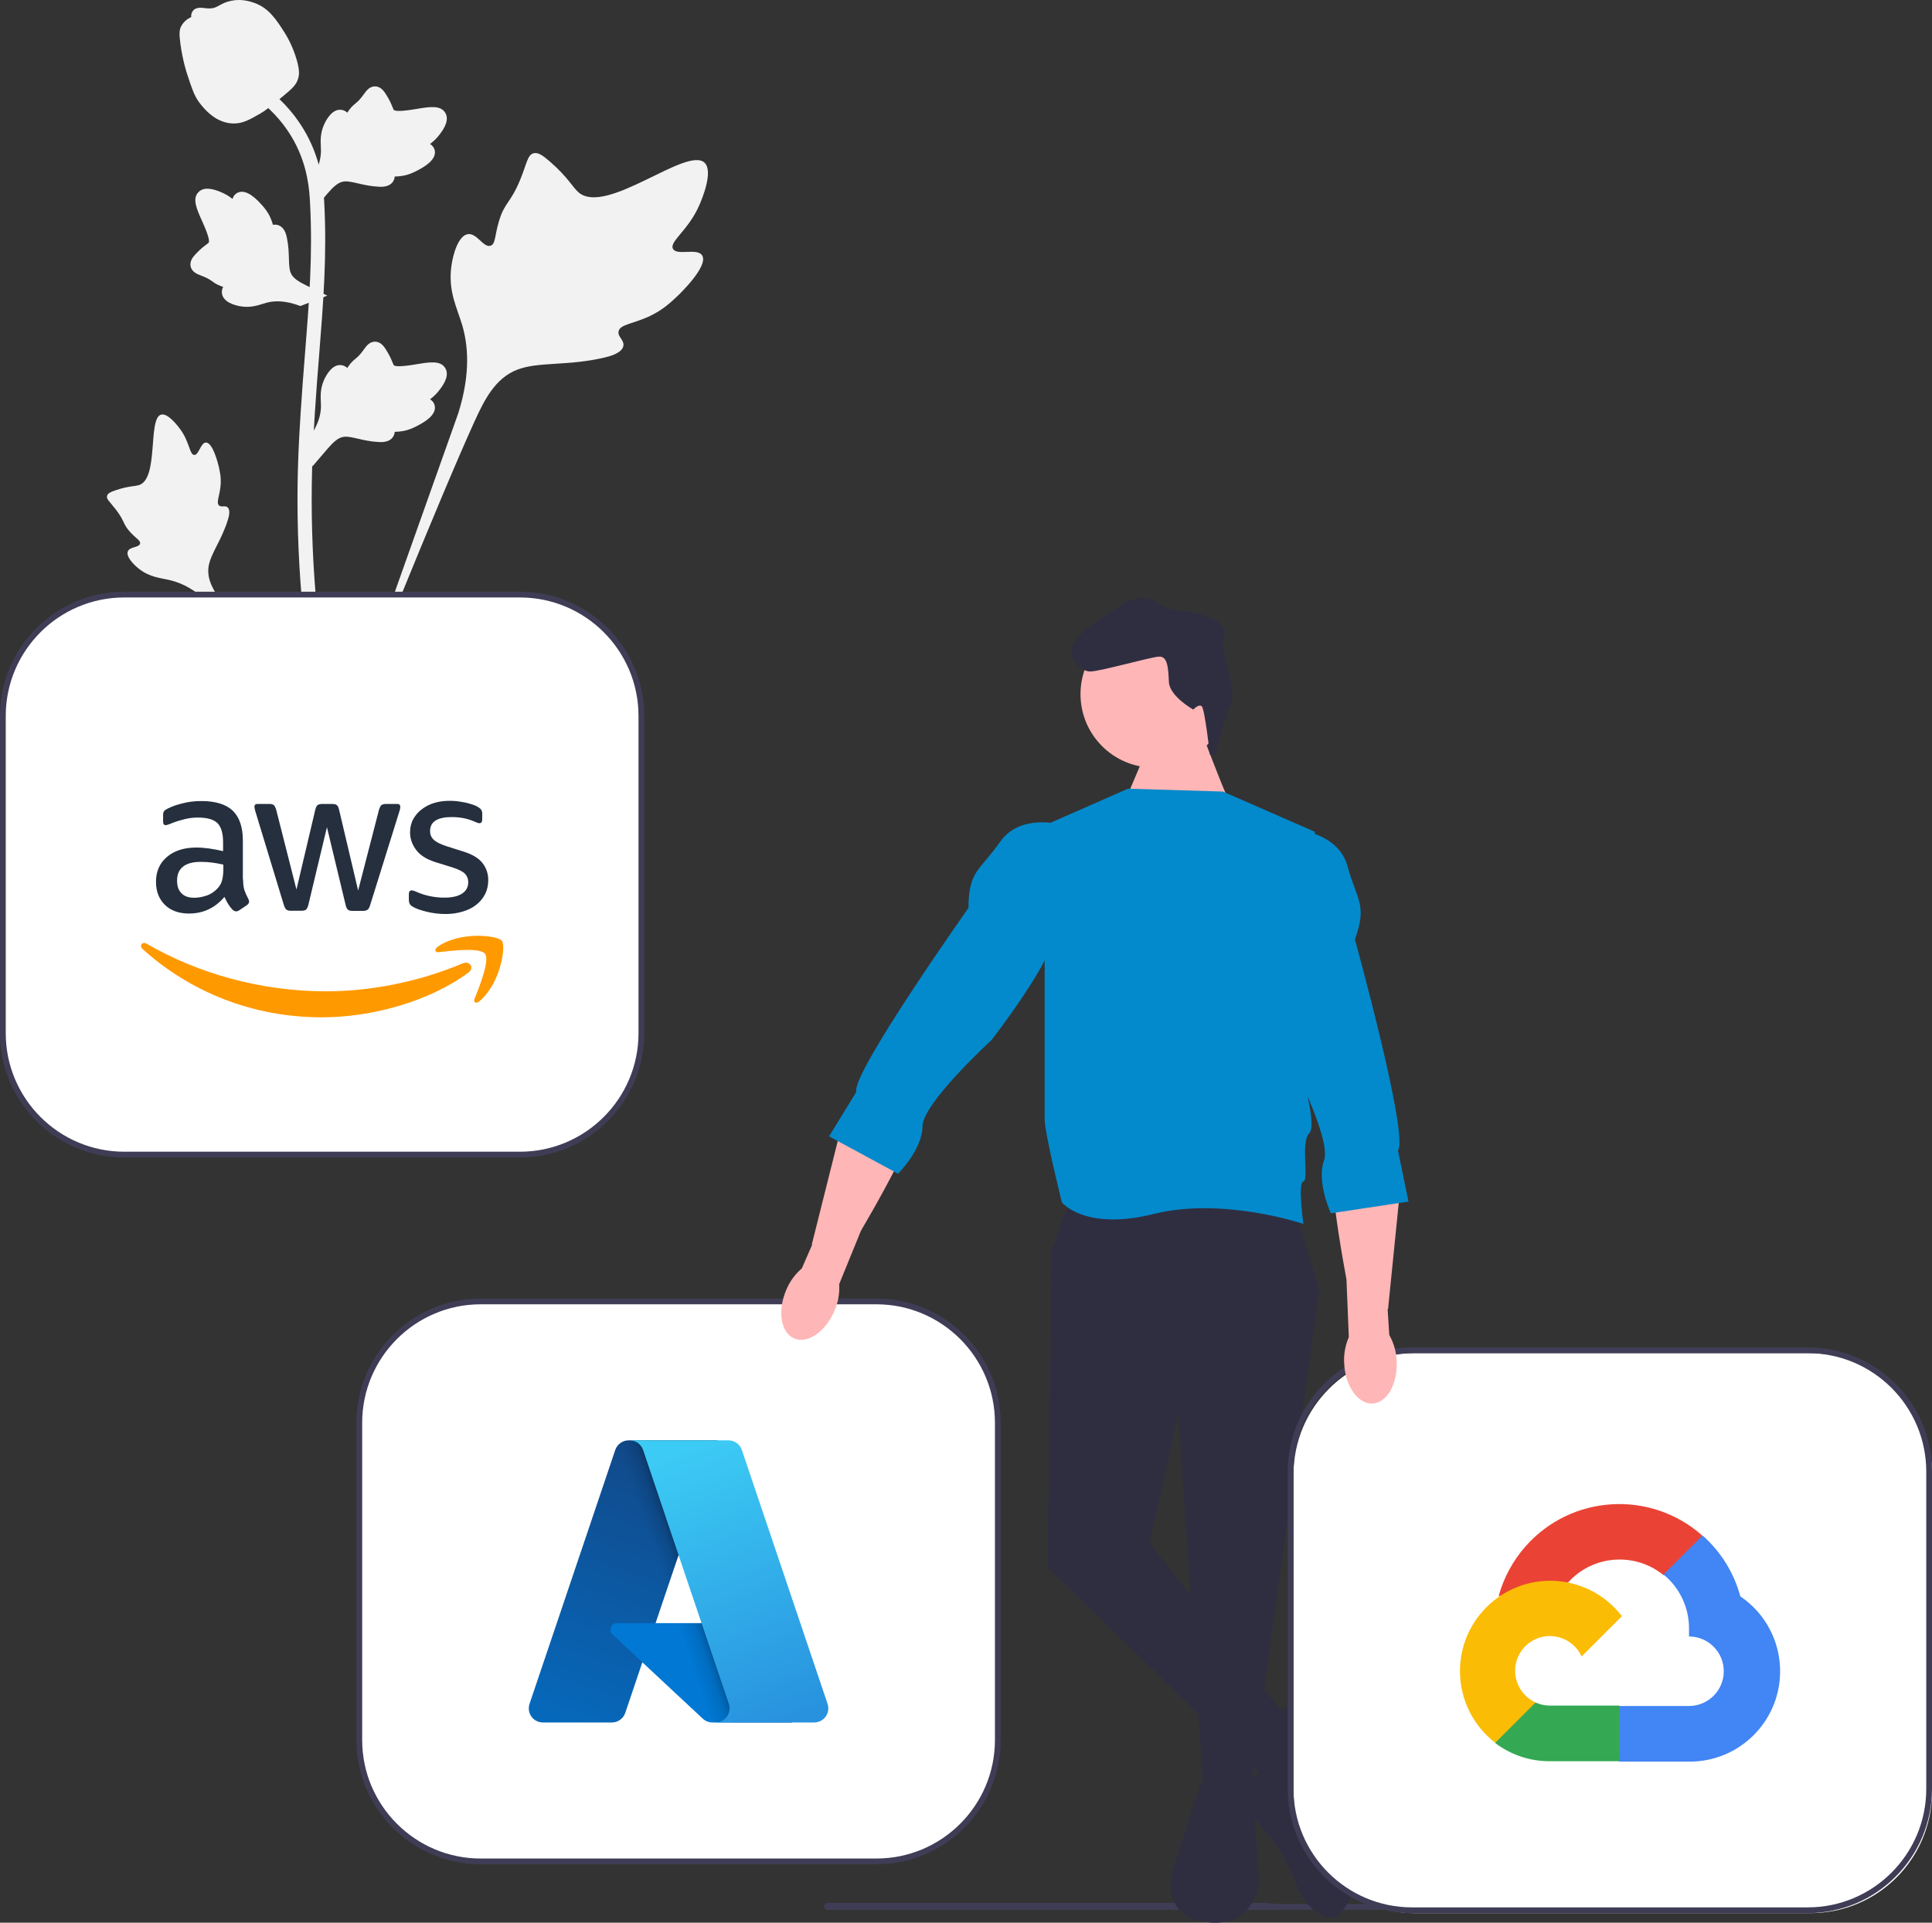 <svg width="438" height="436" viewBox="0 0 438 436" fill="none" xmlns="http://www.w3.org/2000/svg">
    <rect x="0" y="0" width="438" height="436" fill="#333333" stroke="none"/>
    <g clip-path="url(#clip0_339_850)">
        <path d="M159.201 57.946C158.117 56.119 153.429 58.075 152.567 56.417C151.708 54.764 156.064 52.247 158.553 46.496C159.002 45.459 161.83 38.923 159.736 36.906C155.768 33.083 137.606 48.859 131.25 43.696C129.856 42.563 128.881 40.301 124.66 36.63C122.98 35.169 121.965 34.509 120.982 34.755C119.587 35.103 119.477 36.969 117.981 40.638C115.739 46.141 114.412 45.808 113.106 50.199C112.136 53.458 112.357 55.353 111.216 55.722C109.601 56.244 108.114 52.787 106.067 53.097C103.978 53.413 102.715 57.438 102.317 60.451C101.568 66.106 103.645 69.838 104.796 73.762C106.048 78.026 106.79 84.511 103.901 93.691L75.304 174.251C81.617 157.72 99.897 112.405 107.579 95.566C109.796 90.705 112.244 85.774 117.272 83.828C122.112 81.955 128.759 83.073 137.233 81.032C138.223 80.794 140.97 80.095 141.315 78.48C141.601 77.145 139.986 76.399 140.234 75.149C140.567 73.471 143.744 73.451 147.648 71.515C150.4 70.15 152.115 68.527 153.59 67.132C154.035 66.711 160.644 60.378 159.201 57.946Z" fill="#F2F2F2"/>
        <path d="M46.692 100.356C45.483 100.36 45.09 103.226 44.027 103.17C42.968 103.115 42.99 100.251 40.885 97.37C40.505 96.851 38.113 93.577 36.519 94.022C33.497 94.867 36.001 108.331 31.633 109.961C30.674 110.318 29.283 110.144 26.262 111.156C25.06 111.559 24.444 111.867 24.28 112.42C24.049 113.205 24.933 113.797 26.303 115.59C28.357 118.278 27.811 118.833 29.589 120.741C30.909 122.157 31.903 122.595 31.755 123.262C31.546 124.205 29.42 123.937 28.981 125.031C28.533 126.147 30.145 127.928 31.509 128.994C34.069 130.993 36.5 131.05 38.758 131.617C41.213 132.234 44.61 133.74 48.283 137.807L79.577 175.084C73.284 167.217 56.314 145.171 50.265 136.543C48.518 134.052 46.804 131.428 47.3 128.4C47.776 125.484 50.243 122.545 51.686 117.797C51.855 117.243 52.304 115.693 51.611 115.058C51.038 114.532 50.206 115.11 49.664 114.627C48.937 113.98 49.843 112.415 50.02 109.941C50.144 108.196 49.842 106.886 49.582 105.76C49.504 105.42 48.303 100.35 46.692 100.356Z" fill="#F2F2F2"/>
        <path d="M70.825 105.772L70.096 99.267L70.429 98.774C71.97 96.494 72.756 94.267 72.765 92.153C72.766 91.817 72.751 91.481 72.735 91.138C72.672 89.782 72.594 88.095 73.473 86.129C73.967 85.032 75.352 82.495 77.435 82.809C77.996 82.887 78.42 83.145 78.742 83.446C78.789 83.371 78.837 83.296 78.889 83.214C79.538 82.225 80.052 81.8 80.546 81.392C80.926 81.078 81.319 80.754 81.935 79.988C82.205 79.652 82.415 79.357 82.593 79.109C83.132 78.358 83.835 77.463 85.076 77.478C86.402 77.541 87.096 78.638 87.556 79.363C88.378 80.657 88.75 81.59 88.997 82.209C89.086 82.435 89.188 82.689 89.24 82.768C89.668 83.396 93.14 82.809 94.449 82.595C97.388 82.105 99.931 81.681 100.978 83.534C101.729 84.86 101.172 86.612 99.271 88.883C98.679 89.59 98.049 90.127 97.49 90.548C97.953 90.824 98.368 91.249 98.536 91.914C98.932 93.491 97.576 95.071 94.508 96.616C93.747 97.003 92.721 97.518 91.284 97.766C90.607 97.882 89.997 97.91 89.476 97.926C89.465 98.228 89.394 98.554 89.21 98.89C88.672 99.88 87.55 100.351 85.86 100.238C84 100.141 82.469 99.786 81.118 99.475C79.939 99.204 78.922 98.975 78.124 99.029C76.645 99.148 75.504 100.332 74.166 101.868L70.825 105.772Z" fill="#F2F2F2"/>
        <path d="M74.206 67.042L68.098 69.397L67.536 69.2C64.939 68.288 62.586 68.093 60.538 68.62C60.212 68.704 59.891 68.804 59.564 68.906C58.267 69.311 56.656 69.815 54.53 69.463C53.344 69.264 50.538 68.568 50.313 66.474C50.247 65.912 50.389 65.436 50.599 65.049C50.514 65.022 50.429 64.994 50.337 64.965C49.215 64.588 48.674 64.199 48.154 63.824C47.753 63.536 47.341 63.238 46.443 62.837C46.05 62.661 45.711 62.533 45.425 62.424C44.562 62.093 43.518 61.64 43.218 60.436C42.943 59.138 43.827 58.188 44.413 57.559C45.456 56.436 46.264 55.84 46.8 55.444C46.996 55.3 47.217 55.137 47.279 55.067C47.779 54.494 46.33 51.284 45.791 50.073C44.572 47.355 43.517 45.003 45.044 43.52C46.136 42.458 47.972 42.552 50.652 43.815C51.486 44.208 52.165 44.681 52.714 45.115C52.864 44.597 53.169 44.088 53.77 43.757C55.196 42.974 57.068 43.884 59.341 46.459C59.908 47.098 60.666 47.959 61.271 49.286C61.555 49.911 61.737 50.494 61.885 50.994C62.179 50.928 62.513 50.914 62.885 51.006C63.979 51.276 64.719 52.241 65.038 53.905C65.416 55.728 65.461 57.299 65.503 58.684C65.54 59.894 65.576 60.935 65.831 61.693C66.321 63.094 67.756 63.896 69.582 64.801L74.206 67.042Z" fill="#F2F2F2"/>
        <path d="M70.825 47.878L70.096 41.373L70.429 40.88C71.97 38.6 72.756 36.373 72.765 34.259C72.766 33.923 72.751 33.587 72.735 33.244C72.672 31.887 72.594 30.201 73.473 28.234C73.967 27.138 75.352 24.6 77.435 24.914C77.996 24.993 78.42 25.25 78.742 25.552C78.789 25.477 78.837 25.401 78.889 25.32C79.538 24.33 80.052 23.906 80.546 23.498C80.926 23.184 81.319 22.86 81.935 22.094C82.205 21.758 82.415 21.462 82.593 21.214C83.132 20.464 83.835 19.569 85.076 19.584C86.402 19.647 87.096 20.743 87.556 21.469C88.378 22.763 88.75 23.696 88.997 24.314C89.086 24.541 89.188 24.795 89.24 24.874C89.668 25.502 93.14 24.914 94.449 24.701C97.388 24.211 99.931 23.787 100.978 25.64C101.729 26.965 101.172 28.718 99.271 30.989C98.679 31.696 98.049 32.233 97.49 32.654C97.953 32.93 98.368 33.354 98.536 34.02C98.932 35.597 97.576 37.177 94.508 38.722C93.747 39.108 92.721 39.624 91.284 39.872C90.607 39.988 89.997 40.016 89.476 40.032C89.465 40.333 89.394 40.66 89.21 40.996C88.672 41.986 87.55 42.457 85.86 42.344C84 42.246 82.469 41.891 81.118 41.58C79.939 41.31 78.922 41.081 78.124 41.134C76.645 41.254 75.504 42.438 74.166 43.974L70.825 47.878Z" fill="#F2F2F2"/>
        <path d="M77.482 174.145L76.118 173.29L74.529 173.473C74.504 173.325 74.417 172.986 74.287 172.455C73.576 169.546 71.406 160.695 69.597 146.756C68.334 137.025 67.619 127.021 67.472 117.017C67.324 106.997 67.798 99.412 68.178 93.315C68.466 88.717 68.815 84.338 69.157 80.073C70.068 68.677 70.927 57.913 70.288 45.997C70.147 43.336 69.85 37.799 66.614 31.906C64.737 28.489 62.152 25.455 58.928 22.892L60.933 20.373C64.49 23.206 67.351 26.567 69.435 30.361C73.023 36.894 73.346 42.928 73.502 45.827C74.152 57.954 73.283 68.822 72.363 80.327C72.024 84.577 71.675 88.937 71.389 93.516C71.012 99.556 70.542 107.076 70.689 116.967C70.833 126.851 71.54 136.733 72.785 146.341C74.573 160.105 76.711 168.824 77.413 171.689C77.787 173.218 77.865 173.539 77.482 174.145Z" fill="#F2F2F2"/>
        <path d="M53.029 28.002C52.897 28.002 52.763 27.999 52.628 27.989C49.889 27.842 47.352 26.202 45.087 23.118C44.025 21.667 43.482 20.011 42.398 16.71C42.23 16.201 41.413 13.62 40.917 10.067C40.592 7.746 40.633 6.775 41.093 5.918C41.603 4.963 42.43 4.297 43.359 3.848C43.319 3.54 43.352 3.223 43.485 2.899C44.033 1.558 45.491 1.734 46.279 1.819C46.678 1.869 47.176 1.935 47.714 1.907C48.559 1.866 49.013 1.615 49.7 1.238C50.359 0.877 51.177 0.428 52.391 0.179C54.785 -0.32 56.791 0.358 57.452 0.581C60.931 1.74 62.646 4.445 64.632 7.576C65.028 8.205 66.386 10.491 67.283 13.626C67.93 15.887 67.839 16.892 67.644 17.64C67.249 19.176 66.314 20.055 63.941 21.997C61.462 24.029 60.218 25.046 59.15 25.665C56.663 27.101 55.102 28.002 53.029 28.002Z" fill="#F2F2F2"/>
        <path d="M186.835 432.296C186.835 432.726 187.18 433.071 187.61 433.071H348.76C349.19 433.071 349.535 432.726 349.535 432.296C349.535 432.087 349.457 431.905 349.327 431.768H290.86C289.615 431.768 288.396 431.683 287.197 431.521H187.61C187.18 431.521 186.835 431.866 186.835 432.296Z" fill="#3F3D56"/>
        <path d="M108.977 295.12H198.691C213.889 295.12 226.21 307.439 226.21 322.635V394.589C226.21 409.785 213.889 422.104 198.691 422.104H108.977C93.779 422.104 81.458 409.785 81.458 394.589V322.635C81.458 307.439 93.779 295.12 108.977 295.12Z" fill="white"/>
        <path d="M80.806 394.589V322.635C80.806 307.104 93.444 294.469 108.977 294.469H198.691C214.224 294.469 226.862 307.104 226.862 322.635V394.589C226.862 410.12 214.224 422.755 198.691 422.755H108.977C93.444 422.755 80.806 410.12 80.806 394.589ZM108.977 295.772C94.162 295.772 82.109 307.823 82.109 322.635V394.589C82.109 409.402 94.162 421.452 108.977 421.452H198.691C213.506 421.452 225.559 409.402 225.559 394.589V322.635C225.559 307.823 213.506 295.772 198.691 295.772H108.977Z" fill="#3F3D56"/>
        <path d="M142.519 326.624H162.613L141.753 388.42C141.314 389.722 140.092 390.599 138.718 390.599H123.08C121.313 390.6 119.881 389.168 119.88 387.402C119.88 387.054 119.937 386.708 120.048 386.379L139.483 328.803C139.922 327.501 141.144 326.624 142.519 326.624L142.519 326.624Z" fill="url(#paint0_linear_339_850)"/>
        <path d="M171.719 368.073H139.854C139.039 368.072 138.378 368.732 138.378 369.546C138.377 369.956 138.547 370.347 138.847 370.626L159.322 389.734C159.919 390.29 160.704 390.6 161.519 390.599H179.562L171.719 368.073Z" fill="#0078D4"/>
        <path d="M142.519 326.624C141.127 326.619 139.894 327.519 139.476 328.846L120.072 386.326C119.476 387.987 120.34 389.816 122.001 390.412C122.349 390.537 122.717 390.601 123.088 390.6H139.13C140.346 390.382 141.352 389.527 141.762 388.362L145.631 376.96L159.453 389.85C160.032 390.329 160.759 390.593 161.51 390.6H179.486L171.602 368.073L148.619 368.078L162.686 326.624L142.519 326.624Z" fill="url(#paint1_linear_339_850)"/>
        <path d="M168.184 328.8C167.745 327.5 166.526 326.624 165.153 326.624H142.758C144.131 326.624 145.35 327.5 145.789 328.8L165.225 386.378C165.79 388.052 164.891 389.867 163.216 390.432C162.887 390.543 162.541 390.6 162.193 390.6H184.589C186.356 390.6 187.788 389.167 187.788 387.4C187.788 387.053 187.731 386.707 187.62 386.378L168.184 328.8Z" fill="url(#paint2_linear_339_850)"/>
        <path d="M28.171 134.837H117.885C133.083 134.837 145.404 147.156 145.404 162.352V234.305C145.404 249.502 133.083 261.821 117.885 261.821H28.171C12.973 261.821 0.652 249.502 0.652 234.305V162.352C0.652 147.156 12.973 134.837 28.171 134.837Z" fill="white"/>
        <path d="M0 234.305V162.352C0 146.821 12.638 134.185 28.171 134.185H117.885C133.418 134.185 146.056 146.821 146.056 162.352V234.305C146.056 249.837 133.418 262.472 117.885 262.472H28.171C12.638 262.472 0 249.837 0 234.305ZM28.171 135.488C13.356 135.488 1.303 147.539 1.303 162.352V234.305C1.303 249.118 13.356 261.169 28.171 261.169H117.885C132.7 261.169 144.753 249.118 144.753 234.305V162.352C144.753 147.539 132.7 135.488 117.885 135.488L28.171 135.488Z" fill="#3F3D56"/>
        <path d="M55.11 199.43C55.11 200.44 55.219 201.259 55.411 201.86C55.629 202.461 55.902 203.116 56.285 203.826C56.421 204.045 56.476 204.263 56.476 204.454C56.476 204.727 56.312 205 55.957 205.274L54.236 206.42C53.99 206.584 53.745 206.666 53.526 206.666C53.253 206.666 52.98 206.53 52.707 206.284C52.324 205.874 51.997 205.437 51.724 205C51.45 204.536 51.177 204.017 50.877 203.389C48.746 205.902 46.07 207.158 42.847 207.158C40.553 207.158 38.723 206.502 37.385 205.192C36.046 203.881 35.364 202.133 35.364 199.948C35.364 197.627 36.183 195.743 37.849 194.323C39.515 192.903 41.727 192.193 44.54 192.193C45.469 192.193 46.425 192.275 47.435 192.411C48.446 192.548 49.484 192.766 50.576 193.012V191.019C50.576 188.943 50.139 187.496 49.293 186.65C48.419 185.803 46.944 185.393 44.841 185.393C43.885 185.393 42.902 185.503 41.891 185.748C40.881 185.994 39.897 186.294 38.941 186.677C38.504 186.868 38.177 186.977 37.986 187.032C37.794 187.086 37.658 187.114 37.548 187.114C37.166 187.114 36.975 186.841 36.975 186.267V184.929C36.975 184.492 37.03 184.164 37.166 183.973C37.303 183.782 37.548 183.591 37.931 183.4C38.887 182.908 40.034 182.499 41.372 182.171C42.711 181.816 44.131 181.652 45.633 181.652C48.883 181.652 51.259 182.389 52.789 183.864C54.291 185.339 55.056 187.578 55.056 190.582V199.43L55.11 199.43ZM44.022 203.58C44.923 203.58 45.851 203.417 46.835 203.089C47.818 202.761 48.692 202.16 49.429 201.341C49.866 200.822 50.194 200.249 50.358 199.593C50.522 198.938 50.631 198.146 50.631 197.218V196.071C49.839 195.88 48.992 195.716 48.118 195.607C47.244 195.497 46.398 195.443 45.551 195.443C43.721 195.443 42.383 195.798 41.481 196.535C40.58 197.272 40.143 198.31 40.143 199.675C40.143 200.959 40.471 201.915 41.154 202.57C41.809 203.253 42.765 203.58 44.022 203.58ZM65.953 206.53C65.462 206.53 65.134 206.448 64.915 206.257C64.697 206.093 64.506 205.71 64.342 205.192L57.923 184.083C57.76 183.536 57.678 183.181 57.678 182.99C57.678 182.553 57.896 182.308 58.333 182.308H61.01C61.529 182.308 61.884 182.389 62.075 182.581C62.293 182.744 62.457 183.127 62.621 183.646L67.21 201.723L71.47 183.646C71.607 183.099 71.771 182.744 71.989 182.581C72.208 182.417 72.59 182.308 73.082 182.308H75.267C75.786 182.308 76.141 182.389 76.359 182.581C76.578 182.744 76.769 183.127 76.878 183.646L81.193 201.942L85.918 183.646C86.082 183.099 86.273 182.744 86.465 182.581C86.683 182.417 87.038 182.308 87.53 182.308H90.07C90.507 182.308 90.753 182.526 90.753 182.99C90.753 183.127 90.725 183.263 90.698 183.427C90.671 183.591 90.616 183.809 90.507 184.11L83.925 205.219C83.761 205.765 83.57 206.12 83.351 206.284C83.133 206.448 82.778 206.557 82.313 206.557H79.964C79.445 206.557 79.09 206.475 78.872 206.284C78.653 206.093 78.462 205.738 78.353 205.192L74.12 187.578L69.913 205.164C69.777 205.71 69.613 206.065 69.394 206.257C69.176 206.448 68.794 206.53 68.302 206.53L65.953 206.53ZM101.049 207.267C99.629 207.267 98.209 207.103 96.843 206.775C95.478 206.448 94.412 206.093 93.702 205.683C93.265 205.437 92.965 205.164 92.856 204.919C92.746 204.673 92.692 204.4 92.692 204.154V202.761C92.692 202.188 92.91 201.915 93.32 201.915C93.484 201.915 93.648 201.942 93.812 201.997C93.975 202.051 94.221 202.16 94.494 202.27C95.423 202.679 96.434 203.007 97.499 203.225C98.591 203.444 99.656 203.553 100.749 203.553C102.47 203.553 103.808 203.253 104.737 202.652C105.665 202.051 106.157 201.177 106.157 200.058C106.157 199.293 105.911 198.665 105.419 198.146C104.928 197.627 103.999 197.163 102.661 196.726L98.701 195.497C96.707 194.869 95.232 193.941 94.331 192.712C93.429 191.51 92.965 190.172 92.965 188.752C92.965 187.605 93.211 186.595 93.702 185.721C94.194 184.847 94.85 184.083 95.669 183.482C96.488 182.854 97.417 182.389 98.509 182.062C99.602 181.734 100.749 181.598 101.951 181.598C102.552 181.598 103.18 181.625 103.781 181.707C104.409 181.789 104.982 181.898 105.556 182.007C106.102 182.144 106.621 182.28 107.113 182.444C107.604 182.608 107.987 182.772 108.26 182.936C108.642 183.154 108.915 183.373 109.079 183.618C109.243 183.837 109.325 184.137 109.325 184.52V185.803C109.325 186.376 109.106 186.677 108.697 186.677C108.478 186.677 108.123 186.568 107.659 186.349C106.102 185.639 104.354 185.284 102.415 185.284C100.858 185.284 99.629 185.53 98.782 186.049C97.936 186.568 97.499 187.36 97.499 188.479C97.499 189.244 97.772 189.899 98.318 190.418C98.864 190.937 99.875 191.456 101.323 191.92L105.201 193.149C107.167 193.777 108.588 194.651 109.434 195.77C110.281 196.89 110.691 198.173 110.691 199.594C110.691 200.768 110.445 201.833 109.98 202.761C109.489 203.69 108.833 204.509 107.987 205.164C107.14 205.847 106.129 206.339 104.955 206.694C103.726 207.076 102.442 207.267 101.049 207.267Z" fill="#252F3E"/>
        <path fill-rule="evenodd" clip-rule="evenodd" d="M106.211 220.539C97.226 227.174 84.17 230.697 72.945 230.697C57.213 230.697 43.038 224.881 32.332 215.214C31.485 214.449 32.25 213.411 33.261 214.012C44.841 220.73 59.125 224.799 73.901 224.799C83.87 224.799 94.822 222.723 104.9 218.463C106.403 217.781 107.686 219.446 106.211 220.539Z" fill="#FF9900"/>
        <path fill-rule="evenodd" clip-rule="evenodd" d="M109.953 216.279C108.806 214.804 102.36 215.569 99.438 215.924C98.564 216.033 98.427 215.268 99.219 214.695C104.354 211.09 112.794 212.128 113.777 213.329C114.76 214.558 113.504 222.996 108.697 227.038C107.959 227.666 107.249 227.338 107.577 226.519C108.669 223.816 111.1 217.726 109.953 216.279Z" fill="#FF9900"/>
        <path d="M279.191 182.756C278.54 182.105 273.326 168.422 273.326 168.422L260.945 167.771L255.28 181.125L279.191 182.756Z" fill="#FFB6B6"/>
        <path d="M261.625 174.074C270.83 174.074 278.292 166.614 278.292 157.41C278.292 148.207 270.83 140.747 261.625 140.747C252.421 140.747 244.959 148.207 244.959 157.41C244.959 166.614 252.421 174.074 261.625 174.074Z" fill="#FFB6B6"/>
        <path d="M293.202 272.998L299.067 292.544L283.427 405.916H272.839L267.136 320.561L260.619 349.882L293.854 392.233L285.382 402.006L237.485 355.42L238.462 283.422L242.372 272.346L293.202 272.998Z" fill="#2F2E41"/>
        <path d="M275.598 171.099L274.296 171.164C274.296 171.164 273.132 160.783 272.449 160.165C271.766 159.546 270.529 160.912 270.529 160.912C270.529 160.912 265.161 157.914 265.001 154.66C264.841 151.407 264.712 148.803 262.76 148.9C260.807 148.996 249.871 152.144 247.267 152.272C244.664 152.4 240.534 148.037 244.898 143.908C249.261 139.779 253.103 138.285 253.721 137.603C254.34 136.92 258.414 134.11 261.974 136.544C265.533 138.978 270.089 138.753 270.089 138.753C270.089 138.753 278.647 140.289 277.538 144.258C276.428 148.226 280.718 155.843 278.958 159.844C277.198 163.845 275.598 171.099 275.598 171.099Z" fill="#2F2E41"/>
        <path d="M272.349 403.961L284.079 405.264L285.382 426.766C285.382 426.766 284.73 437.19 273.652 435.887C262.574 434.584 265.832 424.159 265.832 424.159L272.349 403.961Z" fill="#2F2E41"/>
        <path d="M287.663 388.649C287.663 388.649 296.134 384.74 297.438 389.301L300.044 398.423C300.044 398.423 300.044 407.544 300.696 408.196C301.348 408.848 313.729 425.788 302.651 434.91C302.651 434.91 296.786 435.562 293.528 426.44C290.27 417.318 280.495 408.196 280.495 408.196C280.495 408.196 278.601 403.635 281.829 403.961C285.056 404.287 289.618 396.468 288.315 393.862C287.011 391.255 287.663 388.649 287.663 388.649Z" fill="#2F2E41"/>
        <path d="M180.073 303.526C177.041 302.249 176.21 297.353 178.217 292.588C178.993 290.674 180.216 288.973 181.784 287.628L184.125 282.257L184.042 282.2L190.776 255.367C192.341 249.128 196.652 243.865 202.572 241.348C206.094 239.85 209.436 239.579 210.408 243.167C212.02 249.121 201.518 268.299 195.185 279.09L190.252 291.194C190.385 293.256 190.022 295.32 189.194 297.213C187.188 301.976 183.104 304.803 180.073 303.526Z" fill="#FFB6B6"/>
        <path d="M255.731 178.847L277.236 179.499L298.089 188.621L294.831 242.7C294.831 242.7 298.741 255.08 296.786 257.034C294.831 258.989 296.786 267.752 295.483 267.931C294.179 268.111 295.483 277.535 295.483 277.535C295.483 277.535 277.236 271.369 261.596 275.278C245.957 279.187 240.743 272.672 240.743 272.672C240.743 272.672 236.833 257.034 236.833 253.776V187.158L255.731 178.847Z" fill="#038ACC"/>
        <path d="M240.417 186.992C240.417 186.992 231.294 184.385 226.733 190.901C222.171 197.417 219.564 197.417 219.564 205.887C219.564 205.887 192.846 243.677 194.15 247.587L187.959 257.686L203.599 266.156C203.599 266.156 209.138 260.618 209.138 255.405C209.138 250.193 224.778 235.859 224.778 235.859C224.778 235.859 238.462 218.266 239.114 211.751C239.766 205.235 240.417 186.992 240.417 186.992Z" fill="#038ACC"/>
        <path d="M320.767 306.848H410.48C425.679 306.848 438 319.167 438 334.363V406.317C438 421.513 425.679 433.832 410.48 433.832H320.767C305.568 433.832 293.247 421.513 293.247 406.317V334.363C293.247 319.167 305.568 306.848 320.767 306.848Z" fill="white"/>
        <path d="M291.944 405.666V333.712C291.944 318.181 304.582 305.545 320.115 305.545H409.829C425.362 305.545 438 318.181 438 333.712V405.666C438 421.197 425.362 433.832 409.829 433.832H320.115C304.582 433.832 291.944 421.197 291.944 405.666ZM320.115 306.849C305.3 306.849 293.247 318.9 293.247 333.712V405.666C293.247 420.479 305.3 432.529 320.115 432.529H409.829C424.644 432.529 436.697 420.478 436.697 405.666V333.712C436.697 318.9 424.644 306.849 409.829 306.849H320.115Z" fill="#3F3D56"/>
        <path d="M377.043 357.156H379.257L385.566 350.848L385.876 348.17C374.134 337.807 356.213 338.924 345.849 350.664C342.97 353.926 340.88 357.806 339.741 362.004C340.444 361.716 341.222 361.669 341.955 361.871L354.573 359.79C354.573 359.79 355.215 358.728 355.547 358.794C361.16 352.63 370.607 351.912 377.088 357.156L377.043 357.156Z" fill="#EA4335"/>
        <path d="M394.554 362.004C393.104 356.664 390.127 351.864 385.987 348.192L377.132 357.045C380.871 360.1 383.001 364.702 382.91 369.529V371.101C387.263 371.101 390.791 374.629 390.791 378.981C390.791 383.333 387.263 386.861 382.91 386.861H367.148L365.576 388.454V397.906L367.148 399.477H382.91C394.231 399.566 403.481 390.461 403.569 379.141C403.622 372.28 400.239 365.848 394.554 362.004Z" fill="#4285F4"/>
        <path d="M351.363 399.389H367.125V386.772H351.363C350.24 386.772 349.13 386.53 348.109 386.064L345.895 386.75L339.541 393.058L338.988 395.272C342.551 397.962 346.899 399.408 351.363 399.389Z" fill="#34A853"/>
        <path d="M351.363 358.462C340.042 358.53 330.919 367.761 330.986 379.081C331.024 385.402 333.977 391.352 338.988 395.205L348.131 386.064C344.164 384.272 342.402 379.604 344.194 375.638C345.986 371.673 350.654 369.91 354.621 371.702C356.369 372.491 357.768 373.891 358.558 375.638L367.701 366.497C363.811 361.412 357.766 358.439 351.363 358.462Z" fill="#FBBC05"/>
        <path d="M311.177 318.27C314.462 318.097 316.906 313.774 316.635 308.611C316.555 306.547 315.982 304.532 314.964 302.735L314.584 296.888L314.682 296.863L317.456 269.338C318.101 262.938 315.833 256.524 311.118 252.147C308.314 249.543 305.262 248.154 303.13 251.2C299.593 256.253 302.962 277.857 305.256 290.155L305.788 303.215C304.962 305.11 304.603 307.174 304.739 309.236C305.009 314.397 307.891 318.442 311.177 318.27Z" fill="#FFB6B6"/>
        <path d="M293.97 188.175C293.97 188.175 303.437 188.819 305.516 196.496C307.595 204.173 310.047 205.057 307.172 213.025C307.172 213.025 319.476 257.639 316.923 260.874L319.319 272.474L301.732 275.135C301.732 275.135 298.402 268.045 300.171 263.142C301.94 258.239 292.094 239.448 292.094 239.448C292.094 239.448 285.193 218.257 286.792 211.907C288.391 205.557 293.97 188.175 293.97 188.175Z" fill="#038ACC"/>
    </g>
    <defs>
        <linearGradient id="paint0_linear_339_850" x1="149.842" y1="331.365" x2="128.98" y2="393.008" gradientUnits="userSpaceOnUse">
            <stop stop-color="#114A8B"/>
            <stop offset="1" stop-color="#0669BC"/>
        </linearGradient>
        <linearGradient id="paint1_linear_339_850" x1="156.361" y1="360.091" x2="151.534" y2="361.723" gradientUnits="userSpaceOnUse">
            <stop stop-opacity="0.3"/>
            <stop offset="0.071" stop-opacity="0.2"/>
            <stop offset="0.321" stop-opacity="0.1"/>
            <stop offset="0.623" stop-opacity="0.05"/>
            <stop offset="1" stop-opacity="0"/>
        </linearGradient>
        <linearGradient id="paint2_linear_339_850" x1="153.856" y1="329.511" x2="176.758" y2="390.533" gradientUnits="userSpaceOnUse">
            <stop stop-color="#3CCBF4"/>
            <stop offset="1" stop-color="#2892DF"/>
        </linearGradient>
        <clipPath id="clip0_339_850">
            <rect width="438" height="436" fill="white"/>
        </clipPath>
    </defs>
</svg>
